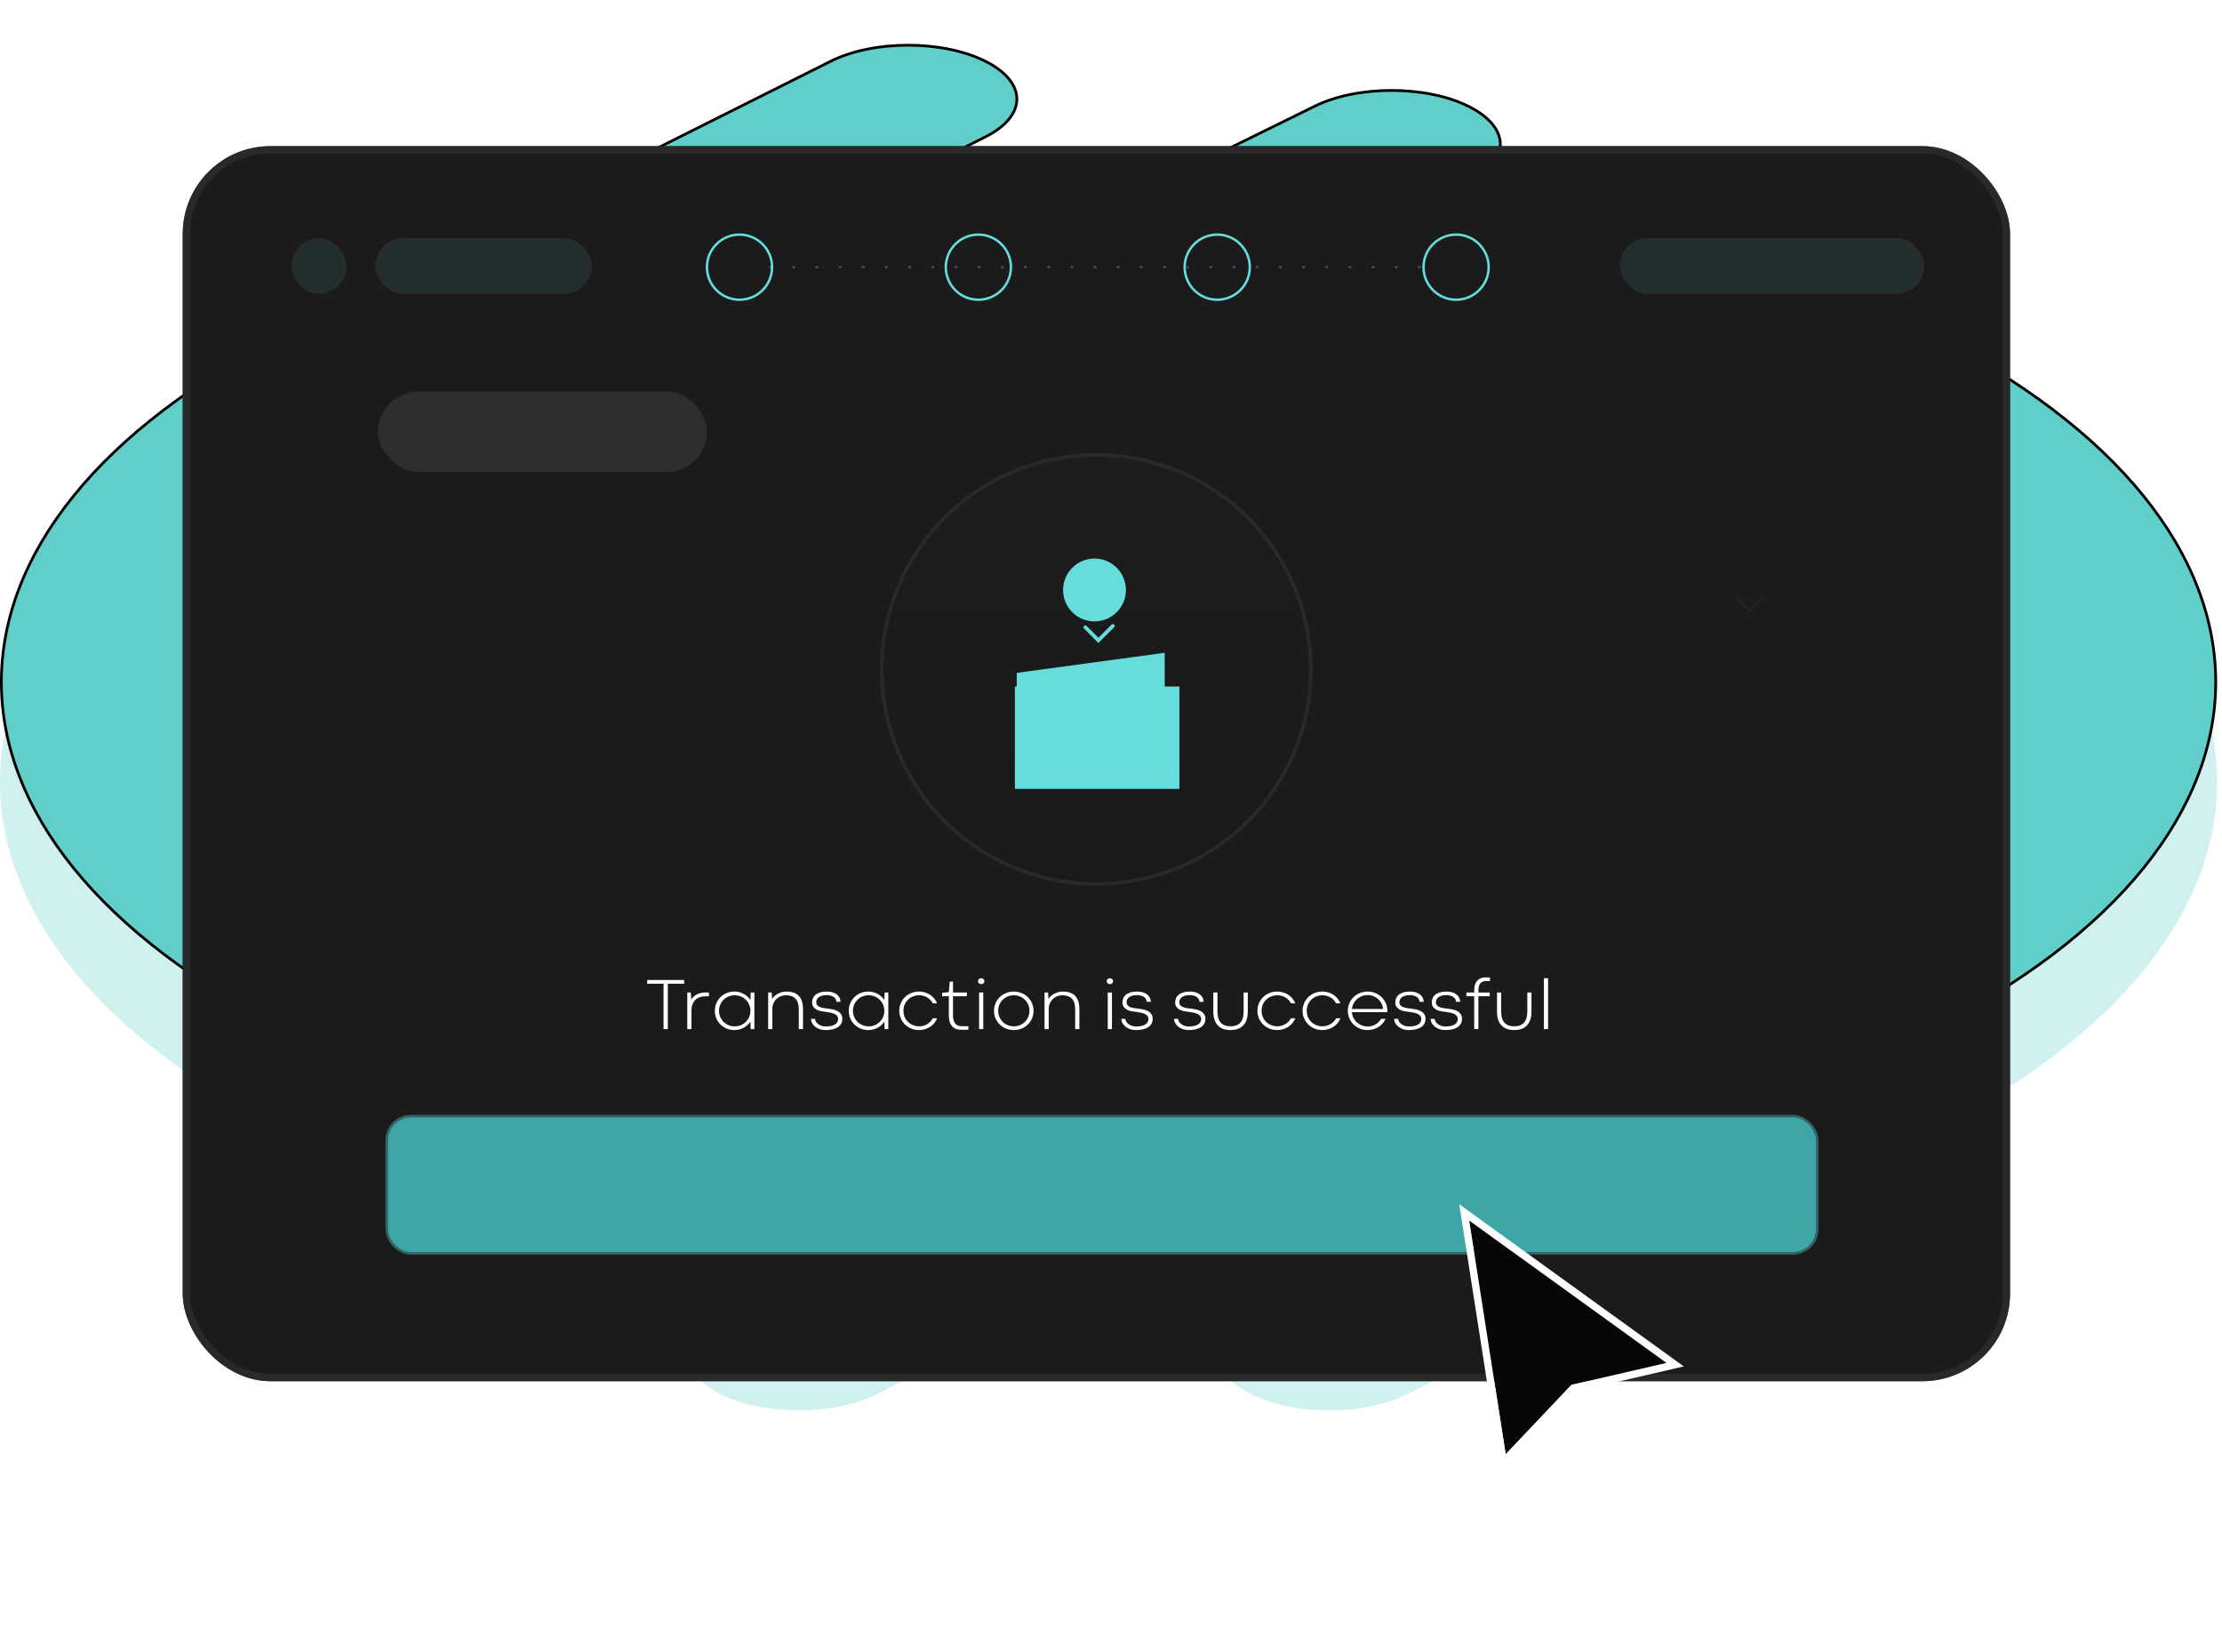 <svg width="304" height="226" viewBox="0 0 304 226" fill="none" xmlns="http://www.w3.org/2000/svg">
<g opacity="0.3">
<path fill-rule="evenodd" clip-rule="evenodd" d="M201.039 28.126C206.926 31.077 206.926 35.862 201.039 38.814L155.827 60.639C178.172 61.113 200.216 65.613 217.266 74.161C253.508 92.33 253.271 121.81 216.975 140.007L119.958 190.786C114.071 193.738 104.526 193.738 98.639 190.786C92.752 187.835 92.752 183.05 98.639 180.098L147.072 153.676C124.727 153.201 102.682 148.701 85.632 140.153C49.39 121.984 49.627 92.504 85.924 74.307L179.72 28.126C185.607 25.174 195.152 25.174 201.039 28.126ZM195.655 129.319C220.284 116.972 220.308 97.062 195.947 84.849C171.585 72.636 131.872 72.648 107.243 84.995C82.615 97.342 82.59 117.252 106.952 129.465C131.313 141.678 171.027 141.666 195.655 129.319Z" fill="#61CFC9"/>
<path fill-rule="evenodd" clip-rule="evenodd" d="M134.893 21.937C140.78 24.889 140.78 29.674 134.893 32.626L61.058 69.641C19.848 90.301 19.847 123.798 61.057 144.457L66.309 147.09C72.196 150.042 72.196 154.827 66.309 157.778C60.422 160.73 50.877 160.73 44.989 157.778L39.738 155.146C-13.246 128.583 -13.246 85.516 39.739 58.953L113.574 21.938C119.461 18.986 129.006 18.986 134.893 21.937Z" fill="#61CFC9"/>
<path fill-rule="evenodd" clip-rule="evenodd" d="M171.179 190.786C165.292 187.835 165.292 183.05 171.179 180.098L242.27 144.458C283.481 123.798 283.481 90.302 242.271 69.642L237.02 67.009C231.133 64.058 231.133 59.272 237.02 56.321C242.907 53.369 252.452 53.369 258.339 56.321L263.591 58.953C316.575 85.516 316.575 128.583 263.59 155.146L192.499 190.786C186.611 193.738 177.066 193.738 171.179 190.786Z" fill="#61CFC9"/>
</g>
<path d="M155.746 46.747L155.823 47.101C178.148 47.575 200.164 52.072 217.183 60.604C235.277 69.675 244.201 81.537 244.136 93.349C244.07 105.161 235.013 117.031 216.891 126.116L216.888 126.118L119.875 176.896C119.874 176.896 119.874 176.896 119.873 176.897C116.962 178.355 113.136 179.09 109.299 179.09C105.461 179.09 101.633 178.355 98.722 176.896C95.805 175.433 94.41 173.549 94.41 171.718C94.41 169.888 95.806 168.003 98.723 166.541L98.723 166.541L98.728 166.538L147.161 140.115L147.775 139.78L147.076 139.765C124.75 139.291 102.735 134.795 85.716 126.263C67.621 117.192 58.697 105.329 58.762 93.518C58.828 81.705 67.885 69.835 86.007 60.75L179.802 14.569L179.803 14.569C182.714 13.109 186.542 12.375 190.379 12.375C194.217 12.375 198.045 13.109 200.956 14.569C203.873 16.031 205.268 17.916 205.268 19.746C205.268 21.576 203.873 23.46 200.957 24.923C200.956 24.923 200.956 24.923 200.955 24.923L155.746 46.747ZM195.739 115.762C208.079 109.575 214.319 101.462 214.359 93.311C214.399 85.159 208.238 77.079 196.03 70.959C183.817 64.836 167.767 61.782 151.695 61.802C135.622 61.822 119.506 64.915 107.159 71.105C94.819 77.291 88.58 85.405 88.54 93.556C88.5 101.707 94.661 109.788 106.868 115.908C119.082 122.031 135.131 125.084 151.203 125.065C167.276 125.045 183.392 121.952 195.739 115.762ZM134.81 8.38C137.727 9.843 139.122 11.727 139.122 13.558C139.122 15.388 137.726 17.273 134.809 18.735L60.975 55.751C40.343 66.094 29.964 79.683 29.964 93.325C29.964 106.968 40.342 120.557 60.974 130.9L66.225 133.533C69.142 134.995 70.538 136.88 70.538 138.71C70.538 140.541 69.142 142.425 66.225 143.888C63.314 145.347 59.487 146.082 55.649 146.082C51.811 146.082 47.984 145.347 45.073 143.888L39.822 141.255C13.356 127.987 0.186 110.629 0.186 93.326C0.187 76.022 13.357 58.664 39.823 45.396L113.657 8.38C116.568 6.921 120.396 6.186 124.233 6.186C128.071 6.186 131.899 6.921 134.81 8.38ZM171.263 176.896C168.346 175.433 166.95 173.549 166.95 171.718C166.95 169.888 168.346 168.003 171.263 166.541L242.354 130.901C262.986 120.557 273.365 106.969 273.365 93.326C273.365 79.683 262.986 66.094 242.355 55.751L237.103 53.118C234.186 51.656 232.791 49.772 232.791 47.941C232.791 46.111 234.186 44.226 237.104 42.764C240.014 41.304 243.842 40.57 247.68 40.57C251.517 40.57 255.345 41.304 258.256 42.764L263.507 45.396C289.973 58.664 303.143 76.022 303.142 93.326C303.142 110.63 289.972 127.987 263.506 141.256L192.415 176.896C189.504 178.355 185.676 179.09 181.839 179.09C178.001 179.09 174.174 178.355 171.263 176.896Z" fill="#61CFC9" stroke="black" stroke-width="0.373"/>
<g filter="url(#filter0_b_355_10221)">
<rect x="25" y="20" width="250" height="169" rx="12" fill="#1B1B1B"/>
<rect x="52.755" y="152.574" width="196.02" height="19.082" rx="3.469" fill="#3EA6A6"/>
<rect x="52.92" y="152.739" width="195.69" height="18.752" rx="3.304" stroke="#2D2C2E" stroke-opacity="0.54" stroke-width="0.33"/>
<g opacity="0.4">
<rect x="51.727" y="53.574" width="45" height="11" rx="5.5" fill="white" fill-opacity="0.21"/>
</g>
<path d="M237.502 81.746L239.37 83.613L241.237 81.746" stroke="#2D2C2E" stroke-opacity="0.54" stroke-width="0.33"/>
<g clip-path="url(#clip0_355_10221)">
<path d="M105.377 36.559L196.153 36.559" stroke="#4A4A4A" stroke-width="0.33" stroke-linecap="round" stroke-linejoin="round" stroke-dasharray="0.11 3.06"/>
<circle cx="101.175" cy="36.559" r="4.456" transform="rotate(-90 101.175 36.559)" stroke="#66DDDD" stroke-width="0.33"/>
<circle cx="133.854" cy="36.559" r="4.456" transform="rotate(-90 133.854 36.559)" stroke="#66DDDD" stroke-width="0.33"/>
<circle cx="166.533" cy="36.559" r="4.456" transform="rotate(-90 166.533 36.559)" stroke="#66DDDD" stroke-width="0.33"/>
<circle cx="199.213" cy="36.559" r="4.456" transform="rotate(-90 199.213 36.559)" stroke="#66DDDD" stroke-width="0.33"/>
</g>
<rect x="221.658" y="32.597" width="41.592" height="7.592" rx="3.796" fill="#66DDDD" fill-opacity="0.1"/>
<rect x="221.823" y="32.762" width="41.261" height="7.262" rx="3.631" stroke="#2D2C2E" stroke-opacity="0.54" stroke-width="0.33"/>
<rect x="51.382" y="32.597" width="29.547" height="7.592" rx="3.796" fill="#66DDDD" fill-opacity="0.1"/>
<rect x="51.547" y="32.762" width="29.217" height="7.262" rx="3.631" stroke="#2D2C2E" stroke-opacity="0.54" stroke-width="0.33"/>
<rect x="39.912" y="32.597" width="7.456" height="7.592" rx="3.728" fill="#66DDDD" fill-opacity="0.1"/>
<rect x="40.077" y="32.762" width="7.126" height="7.262" rx="3.563" stroke="#2D2C2E" stroke-opacity="0.54" stroke-width="0.33"/>
<path d="M90.783 140.819V134.612H88.549V134.098H93.604V134.612H91.366V140.819H90.783ZM96.999 135.813V136.332H96.49C96.214 136.332 95.958 136.375 95.724 136.46C95.494 136.543 95.294 136.666 95.126 136.831C94.962 136.992 94.832 137.195 94.736 137.439C94.644 137.682 94.598 137.966 94.598 138.289V140.819H94.029V135.813H94.514L94.573 136.776C94.659 136.638 94.762 136.51 94.884 136.391C95.01 136.272 95.153 136.17 95.314 136.085C95.476 135.999 95.652 135.933 95.843 135.887C96.037 135.838 96.246 135.813 96.471 135.813H96.999ZM98.373 138.313C98.373 138.616 98.429 138.898 98.541 139.158C98.653 139.419 98.806 139.644 99.001 139.835C99.195 140.023 99.422 140.171 99.683 140.28C99.943 140.389 100.221 140.443 100.518 140.443C100.814 140.443 101.093 140.39 101.353 140.285C101.613 140.176 101.84 140.026 102.035 139.835C102.232 139.644 102.387 139.42 102.499 139.163C102.611 138.903 102.667 138.62 102.667 138.313C102.667 138.01 102.61 137.73 102.494 137.473C102.382 137.213 102.229 136.989 102.035 136.801C101.84 136.61 101.613 136.46 101.353 136.351C101.093 136.243 100.814 136.188 100.518 136.188C100.221 136.188 99.941 136.243 99.678 136.351C99.417 136.46 99.19 136.61 98.996 136.801C98.805 136.989 98.653 137.213 98.541 137.473C98.429 137.73 98.373 138.01 98.373 138.313ZM97.8 138.313C97.8 137.948 97.867 137.605 98.002 137.285C98.138 136.963 98.325 136.683 98.566 136.445C98.806 136.208 99.09 136.022 99.416 135.887C99.742 135.749 100.094 135.679 100.473 135.679C100.717 135.679 100.948 135.709 101.165 135.768C101.383 135.828 101.585 135.91 101.773 136.015C101.961 136.118 102.129 136.239 102.277 136.381C102.428 136.523 102.557 136.676 102.662 136.841L102.707 135.813H103.211V140.819H102.707L102.662 139.796C102.557 139.96 102.428 140.114 102.277 140.255C102.125 140.394 101.956 140.516 101.768 140.621C101.58 140.723 101.378 140.804 101.16 140.863C100.943 140.922 100.714 140.952 100.473 140.952C100.094 140.952 99.742 140.885 99.416 140.749C99.09 140.611 98.806 140.423 98.566 140.186C98.329 139.949 98.141 139.671 98.002 139.351C97.867 139.028 97.8 138.682 97.8 138.313ZM109.862 138.091C109.862 138.091 109.862 139 109.862 140.819H109.284V138.101C109.284 137.439 109.133 136.954 108.829 136.648C108.526 136.342 108.09 136.188 107.52 136.188C107.27 136.188 107.031 136.235 106.803 136.327C106.579 136.419 106.382 136.549 106.21 136.717C106.042 136.885 105.909 137.088 105.81 137.325C105.711 137.562 105.662 137.824 105.662 138.111V140.819H105.094V135.813H105.578L105.632 136.683C105.728 136.541 105.843 136.409 105.978 136.287C106.117 136.165 106.27 136.06 106.438 135.971C106.609 135.879 106.792 135.808 106.986 135.758C107.181 135.706 107.382 135.679 107.589 135.679C108.344 135.679 108.91 135.879 109.289 136.277C109.671 136.673 109.862 137.277 109.862 138.091ZM110.949 139.42C110.949 139.42 111.137 139.42 111.513 139.42C111.516 139.555 111.556 139.685 111.631 139.811C111.71 139.936 111.816 140.046 111.948 140.142C112.079 140.237 112.233 140.315 112.407 140.374C112.582 140.43 112.768 140.458 112.966 140.458C113.532 140.458 113.957 140.366 114.241 140.181C114.524 139.997 114.666 139.751 114.666 139.445C114.666 139.283 114.624 139.148 114.542 139.04C114.463 138.928 114.351 138.835 114.206 138.763C114.061 138.687 113.886 138.626 113.682 138.58C113.478 138.534 113.251 138.496 113 138.466C112.793 138.443 112.577 138.412 112.353 138.373C112.132 138.33 111.93 138.262 111.745 138.17C111.561 138.078 111.407 137.951 111.285 137.789C111.167 137.628 111.108 137.417 111.108 137.157C111.108 136.972 111.142 136.791 111.211 136.613C111.281 136.435 111.394 136.277 111.552 136.139C111.714 136.001 111.925 135.89 112.185 135.808C112.445 135.722 112.765 135.679 113.144 135.679C113.427 135.679 113.682 135.716 113.909 135.788C114.14 135.857 114.334 135.954 114.493 136.08C114.654 136.205 114.778 136.353 114.863 136.524C114.952 136.696 114.997 136.882 114.997 137.083H114.433C114.427 136.944 114.389 136.819 114.32 136.707C114.254 136.595 114.163 136.5 114.048 136.421C113.933 136.342 113.794 136.281 113.633 136.238C113.475 136.192 113.302 136.169 113.114 136.169C112.85 136.169 112.626 136.197 112.442 136.253C112.257 136.309 112.107 136.383 111.992 136.475C111.88 136.567 111.798 136.673 111.745 136.791C111.696 136.907 111.671 137.027 111.671 137.152C111.671 137.294 111.704 137.414 111.77 137.513C111.839 137.612 111.941 137.694 112.076 137.76C112.211 137.826 112.378 137.88 112.575 137.923C112.776 137.962 113.008 137.994 113.272 138.017C113.48 138.04 113.699 138.074 113.929 138.121C114.16 138.167 114.372 138.241 114.567 138.343C114.764 138.442 114.926 138.577 115.051 138.748C115.179 138.919 115.244 139.142 115.244 139.415C115.244 139.659 115.193 139.876 115.091 140.068C114.988 140.259 114.84 140.42 114.646 140.552C114.451 140.68 114.211 140.779 113.924 140.848C113.641 140.917 113.316 140.952 112.951 140.952C112.651 140.952 112.378 140.908 112.13 140.819C111.883 140.726 111.673 140.608 111.498 140.463C111.323 140.318 111.188 140.155 111.093 139.974C110.997 139.789 110.949 139.605 110.949 139.42ZM116.697 138.313C116.697 138.616 116.753 138.898 116.865 139.158C116.977 139.419 117.13 139.644 117.324 139.835C117.518 140.023 117.746 140.171 118.006 140.28C118.266 140.389 118.545 140.443 118.841 140.443C119.138 140.443 119.416 140.39 119.676 140.285C119.937 140.176 120.164 140.026 120.358 139.835C120.556 139.644 120.711 139.42 120.823 139.163C120.935 138.903 120.991 138.62 120.991 138.313C120.991 138.01 120.933 137.73 120.818 137.473C120.706 137.213 120.553 136.989 120.358 136.801C120.164 136.61 119.937 136.46 119.676 136.351C119.416 136.243 119.138 136.188 118.841 136.188C118.545 136.188 118.265 136.243 118.001 136.351C117.741 136.46 117.514 136.61 117.319 136.801C117.128 136.989 116.977 137.213 116.865 137.473C116.753 137.73 116.697 138.01 116.697 138.313ZM116.123 138.313C116.123 137.948 116.191 137.605 116.326 137.285C116.461 136.963 116.649 136.683 116.889 136.445C117.13 136.208 117.413 136.022 117.739 135.887C118.065 135.749 118.418 135.679 118.797 135.679C119.04 135.679 119.271 135.709 119.489 135.768C119.706 135.828 119.909 135.91 120.096 136.015C120.284 136.118 120.452 136.239 120.6 136.381C120.752 136.523 120.88 136.676 120.986 136.841L121.03 135.813H121.534V140.819H121.03L120.986 139.796C120.88 139.96 120.752 140.114 120.6 140.255C120.449 140.394 120.279 140.516 120.091 140.621C119.904 140.723 119.701 140.804 119.484 140.863C119.266 140.922 119.037 140.952 118.797 140.952C118.418 140.952 118.065 140.885 117.739 140.749C117.413 140.611 117.13 140.423 116.889 140.186C116.652 139.949 116.464 139.671 116.326 139.351C116.191 139.028 116.123 138.682 116.123 138.313ZM123.605 138.313C123.605 138.639 123.664 138.934 123.783 139.198C123.901 139.458 124.06 139.68 124.257 139.865C124.455 140.049 124.682 140.191 124.939 140.29C125.196 140.389 125.463 140.438 125.74 140.438C125.944 140.438 126.138 140.413 126.323 140.364C126.511 140.311 126.685 140.237 126.847 140.142C127.008 140.046 127.155 139.931 127.286 139.796C127.418 139.661 127.53 139.507 127.622 139.336H128.21C128.118 139.573 127.991 139.792 127.83 139.993C127.669 140.191 127.479 140.361 127.262 140.502C127.048 140.644 126.81 140.754 126.55 140.833C126.29 140.913 126.016 140.952 125.73 140.952C125.351 140.952 124.997 140.885 124.667 140.749C124.338 140.611 124.051 140.423 123.807 140.186C123.567 139.946 123.378 139.666 123.239 139.346C123.101 139.023 123.032 138.679 123.032 138.313C123.032 137.948 123.101 137.605 123.239 137.285C123.378 136.963 123.567 136.683 123.807 136.445C124.051 136.208 124.338 136.022 124.667 135.887C124.997 135.749 125.351 135.679 125.73 135.679C126.016 135.679 126.288 135.719 126.545 135.798C126.805 135.874 127.043 135.982 127.257 136.124C127.471 136.266 127.659 136.437 127.82 136.638C127.985 136.836 128.115 137.055 128.21 137.295H127.622C127.533 137.124 127.423 136.971 127.291 136.836C127.16 136.697 127.013 136.58 126.852 136.485C126.69 136.389 126.515 136.317 126.328 136.267C126.14 136.215 125.944 136.188 125.74 136.188C125.46 136.188 125.191 136.239 124.934 136.342C124.677 136.44 124.45 136.582 124.252 136.767C124.055 136.951 123.896 137.175 123.778 137.439C123.663 137.699 123.605 137.99 123.605 138.313ZM129.807 135.768L129.94 134.32L130.385 134.316V135.813H132.277V136.322H130.385V138.951C130.385 139.241 130.418 139.481 130.484 139.672C130.553 139.863 130.643 140.015 130.755 140.127C130.867 140.236 130.996 140.313 131.141 140.359C131.286 140.402 131.436 140.423 131.591 140.423C131.591 140.423 131.89 140.423 132.49 140.423L132.485 140.913H131.546C131.299 140.913 131.07 140.88 130.859 140.814C130.648 140.745 130.465 140.634 130.311 140.483C130.156 140.328 130.034 140.125 129.945 139.875C129.859 139.624 129.816 139.316 129.816 138.951V136.322H128.897V135.852L129.807 135.768ZM133.953 140.819V135.813H134.526V140.819H133.953ZM133.804 134.261C133.804 134.152 133.846 134.059 133.928 133.979C134.01 133.897 134.116 133.856 134.244 133.856C134.369 133.856 134.473 133.897 134.555 133.979C134.641 134.059 134.684 134.152 134.684 134.261C134.684 134.376 134.641 134.474 134.555 134.553C134.473 134.628 134.368 134.666 134.239 134.666C134.114 134.666 134.01 134.627 133.928 134.548C133.846 134.469 133.804 134.373 133.804 134.261ZM135.993 138.313C135.993 137.948 136.063 137.605 136.201 137.285C136.339 136.963 136.53 136.683 136.774 136.445C137.018 136.208 137.305 136.022 137.634 135.887C137.964 135.749 138.318 135.679 138.697 135.679C139.079 135.679 139.434 135.749 139.764 135.887C140.093 136.022 140.38 136.208 140.624 136.445C140.868 136.683 141.059 136.963 141.197 137.285C141.335 137.605 141.405 137.948 141.405 138.313C141.405 138.682 141.335 139.028 141.197 139.351C141.059 139.671 140.868 139.949 140.624 140.186C140.38 140.423 140.093 140.611 139.764 140.749C139.434 140.885 139.079 140.952 138.697 140.952C138.318 140.952 137.964 140.885 137.634 140.749C137.305 140.611 137.018 140.423 136.774 140.186C136.534 139.949 136.343 139.671 136.201 139.351C136.063 139.028 135.993 138.682 135.993 138.313ZM136.567 138.313C136.567 138.616 136.623 138.898 136.735 139.158C136.847 139.419 136.998 139.644 137.189 139.835C137.384 140.023 137.611 140.171 137.871 140.28C138.132 140.385 138.41 140.438 138.706 140.438C139.003 140.438 139.28 140.385 139.537 140.28C139.797 140.171 140.023 140.023 140.214 139.835C140.408 139.644 140.561 139.419 140.673 139.158C140.785 138.898 140.841 138.616 140.841 138.313C140.841 138.01 140.785 137.73 140.673 137.473C140.561 137.213 140.408 136.989 140.214 136.801C140.019 136.61 139.792 136.46 139.532 136.351C139.275 136.243 138.998 136.188 138.701 136.188C138.405 136.188 138.127 136.243 137.866 136.351C137.609 136.46 137.384 136.61 137.189 136.801C136.998 136.989 136.847 137.213 136.735 137.473C136.623 137.73 136.567 138.01 136.567 138.313ZM147.675 138.091C147.675 138.091 147.675 139 147.675 140.819H147.097V138.101C147.097 137.439 146.946 136.954 146.643 136.648C146.34 136.342 145.903 136.188 145.333 136.188C145.083 136.188 144.844 136.235 144.617 136.327C144.393 136.419 144.195 136.549 144.024 136.717C143.856 136.885 143.722 137.088 143.623 137.325C143.524 137.562 143.475 137.824 143.475 138.111V140.819H142.907V135.813H143.391L143.445 136.683C143.541 136.541 143.656 136.409 143.791 136.287C143.93 136.165 144.083 136.06 144.251 135.971C144.422 135.879 144.605 135.808 144.799 135.758C144.994 135.706 145.195 135.679 145.402 135.679C146.157 135.679 146.723 135.879 147.102 136.277C147.484 136.673 147.675 137.277 147.675 138.091ZM151.555 140.819V135.813H152.128V140.819H151.555ZM151.406 134.261C151.406 134.152 151.448 134.059 151.53 133.979C151.612 133.897 151.718 133.856 151.846 133.856C151.971 133.856 152.075 133.897 152.157 133.979C152.243 134.059 152.286 134.152 152.286 134.261C152.286 134.376 152.243 134.474 152.157 134.553C152.075 134.628 151.97 134.666 151.841 134.666C151.716 134.666 151.612 134.627 151.53 134.548C151.448 134.469 151.406 134.373 151.406 134.261ZM153.408 139.42C153.408 139.42 153.595 139.42 153.971 139.42C153.974 139.555 154.014 139.685 154.09 139.811C154.169 139.936 154.274 140.046 154.406 140.142C154.538 140.237 154.691 140.315 154.865 140.374C155.04 140.43 155.226 140.458 155.424 140.458C155.99 140.458 156.415 140.366 156.699 140.181C156.982 139.997 157.124 139.751 157.124 139.445C157.124 139.283 157.083 139.148 157 139.04C156.921 138.928 156.809 138.835 156.664 138.763C156.519 138.687 156.345 138.626 156.14 138.58C155.936 138.534 155.709 138.496 155.458 138.466C155.251 138.443 155.035 138.412 154.811 138.373C154.59 138.33 154.388 138.262 154.203 138.17C154.019 138.078 153.866 137.951 153.744 137.789C153.625 137.628 153.566 137.417 153.566 137.157C153.566 136.972 153.6 136.791 153.67 136.613C153.739 136.435 153.852 136.277 154.011 136.139C154.172 136.001 154.383 135.89 154.643 135.808C154.903 135.722 155.223 135.679 155.602 135.679C155.885 135.679 156.14 135.716 156.368 135.788C156.598 135.857 156.793 135.954 156.951 136.08C157.112 136.205 157.236 136.353 157.321 136.524C157.41 136.696 157.455 136.882 157.455 137.083H156.891C156.885 136.944 156.847 136.819 156.778 136.707C156.712 136.595 156.621 136.5 156.506 136.421C156.391 136.342 156.252 136.281 156.091 136.238C155.933 136.192 155.76 136.169 155.572 136.169C155.309 136.169 155.085 136.197 154.9 136.253C154.716 136.309 154.566 136.383 154.45 136.475C154.338 136.567 154.256 136.673 154.203 136.791C154.154 136.907 154.129 137.027 154.129 137.152C154.129 137.294 154.162 137.414 154.228 137.513C154.297 137.612 154.399 137.694 154.534 137.76C154.669 137.826 154.836 137.88 155.033 137.923C155.234 137.962 155.467 137.994 155.73 138.017C155.938 138.04 156.157 138.074 156.387 138.121C156.618 138.167 156.831 138.241 157.025 138.343C157.223 138.442 157.384 138.577 157.509 138.748C157.638 138.919 157.702 139.142 157.702 139.415C157.702 139.659 157.651 139.876 157.549 140.068C157.447 140.259 157.298 140.42 157.104 140.552C156.91 140.68 156.669 140.779 156.383 140.848C156.099 140.917 155.775 140.952 155.409 140.952C155.109 140.952 154.836 140.908 154.589 140.819C154.342 140.726 154.131 140.608 153.956 140.463C153.782 140.318 153.647 140.155 153.551 139.974C153.455 139.789 153.408 139.605 153.408 139.42ZM160.622 139.42C160.622 139.42 160.81 139.42 161.186 139.42C161.189 139.555 161.229 139.685 161.304 139.811C161.383 139.936 161.489 140.046 161.621 140.142C161.752 140.237 161.906 140.315 162.08 140.374C162.255 140.43 162.441 140.458 162.639 140.458C163.205 140.458 163.63 140.366 163.914 140.181C164.197 139.997 164.338 139.751 164.338 139.445C164.338 139.283 164.297 139.148 164.215 139.04C164.136 138.928 164.024 138.835 163.879 138.763C163.734 138.687 163.559 138.626 163.355 138.58C163.151 138.534 162.924 138.496 162.673 138.466C162.466 138.443 162.25 138.412 162.026 138.373C161.805 138.33 161.602 138.262 161.418 138.17C161.234 138.078 161.08 137.951 160.958 137.789C160.84 137.628 160.781 137.417 160.781 137.157C160.781 136.972 160.815 136.791 160.884 136.613C160.953 136.435 161.067 136.277 161.225 136.139C161.387 136.001 161.598 135.89 161.858 135.808C162.118 135.722 162.438 135.679 162.816 135.679C163.1 135.679 163.355 135.716 163.582 135.788C163.813 135.857 164.007 135.954 164.166 136.08C164.327 136.205 164.45 136.353 164.536 136.524C164.625 136.696 164.67 136.882 164.67 137.083H164.106C164.1 136.944 164.062 136.819 163.993 136.707C163.927 136.595 163.836 136.5 163.721 136.421C163.605 136.342 163.467 136.281 163.306 136.238C163.148 136.192 162.975 136.169 162.787 136.169C162.523 136.169 162.299 136.197 162.115 136.253C161.93 136.309 161.78 136.383 161.665 136.475C161.553 136.567 161.471 136.673 161.418 136.791C161.369 136.907 161.344 137.027 161.344 137.152C161.344 137.294 161.377 137.414 161.443 137.513C161.512 137.612 161.614 137.694 161.749 137.76C161.884 137.826 162.051 137.88 162.248 137.923C162.449 137.962 162.681 137.994 162.945 138.017C163.153 138.04 163.372 138.074 163.602 138.121C163.833 138.167 164.045 138.241 164.24 138.343C164.437 138.442 164.599 138.577 164.724 138.748C164.852 138.919 164.917 139.142 164.917 139.415C164.917 139.659 164.866 139.876 164.763 140.068C164.661 140.259 164.513 140.42 164.319 140.552C164.124 140.68 163.884 140.779 163.597 140.848C163.314 140.917 162.989 140.952 162.624 140.952C162.324 140.952 162.051 140.908 161.803 140.819C161.556 140.726 161.346 140.608 161.171 140.463C160.996 140.318 160.861 140.155 160.766 139.974C160.67 139.789 160.622 139.605 160.622 139.42ZM168.356 140.438C168.939 140.438 169.382 140.273 169.685 139.944C169.992 139.611 170.145 139.109 170.145 138.437V135.813H170.713V138.452C170.713 138.87 170.659 139.236 170.55 139.549C170.441 139.862 170.285 140.122 170.081 140.329C169.88 140.537 169.633 140.693 169.339 140.799C169.049 140.901 168.722 140.952 168.356 140.952C167.99 140.952 167.661 140.901 167.368 140.799C167.078 140.693 166.831 140.537 166.626 140.329C166.425 140.122 166.271 139.862 166.162 139.549C166.053 139.236 165.999 138.87 165.999 138.452V135.813H166.567V138.437C166.567 139.099 166.717 139.598 167.017 139.934C167.317 140.27 167.763 140.438 168.356 140.438ZM172.606 138.313C172.606 138.639 172.665 138.934 172.784 139.198C172.902 139.458 173.06 139.68 173.258 139.865C173.456 140.049 173.683 140.191 173.94 140.29C174.197 140.389 174.464 140.438 174.741 140.438C174.945 140.438 175.139 140.413 175.324 140.364C175.511 140.311 175.686 140.237 175.847 140.142C176.009 140.046 176.156 139.931 176.287 139.796C176.419 139.661 176.531 139.507 176.623 139.336H177.211C177.119 139.573 176.992 139.792 176.831 139.993C176.669 140.191 176.48 140.361 176.263 140.502C176.048 140.644 175.811 140.754 175.551 140.833C175.291 140.913 175.017 140.952 174.731 140.952C174.352 140.952 173.998 140.885 173.668 140.749C173.339 140.611 173.052 140.423 172.808 140.186C172.568 139.946 172.378 139.666 172.24 139.346C172.102 139.023 172.033 138.679 172.033 138.313C172.033 137.948 172.102 137.605 172.24 137.285C172.378 136.963 172.568 136.683 172.808 136.445C173.052 136.208 173.339 136.022 173.668 135.887C173.998 135.749 174.352 135.679 174.731 135.679C175.017 135.679 175.289 135.719 175.546 135.798C175.806 135.874 176.043 135.982 176.258 136.124C176.472 136.266 176.66 136.437 176.821 136.638C176.986 136.836 177.116 137.055 177.211 137.295H176.623C176.534 137.124 176.424 136.971 176.292 136.836C176.16 136.697 176.014 136.58 175.852 136.485C175.691 136.389 175.516 136.317 175.329 136.267C175.141 136.215 174.945 136.188 174.741 136.188C174.461 136.188 174.192 136.239 173.935 136.342C173.678 136.44 173.451 136.582 173.253 136.767C173.055 136.951 172.897 137.175 172.779 137.439C172.663 137.699 172.606 137.99 172.606 138.313ZM178.783 138.313C178.783 138.639 178.842 138.934 178.961 139.198C179.079 139.458 179.237 139.68 179.435 139.865C179.633 140.049 179.86 140.191 180.117 140.29C180.374 140.389 180.641 140.438 180.918 140.438C181.122 140.438 181.316 140.413 181.501 140.364C181.688 140.311 181.863 140.237 182.024 140.142C182.186 140.046 182.333 139.931 182.464 139.796C182.596 139.661 182.708 139.507 182.8 139.336H183.388C183.296 139.573 183.169 139.792 183.008 139.993C182.846 140.191 182.657 140.361 182.44 140.502C182.225 140.644 181.988 140.754 181.728 140.833C181.468 140.913 181.194 140.952 180.908 140.952C180.529 140.952 180.175 140.885 179.845 140.749C179.516 140.611 179.229 140.423 178.985 140.186C178.745 139.946 178.555 139.666 178.417 139.346C178.279 139.023 178.21 138.679 178.21 138.313C178.21 137.948 178.279 137.605 178.417 137.285C178.555 136.963 178.745 136.683 178.985 136.445C179.229 136.208 179.516 136.022 179.845 135.887C180.175 135.749 180.529 135.679 180.908 135.679C181.194 135.679 181.466 135.719 181.723 135.798C181.983 135.874 182.22 135.982 182.435 136.124C182.649 136.266 182.837 136.437 182.998 136.638C183.163 136.836 183.293 137.055 183.388 137.295H182.8C182.711 137.124 182.601 136.971 182.469 136.836C182.337 136.697 182.191 136.58 182.029 136.485C181.868 136.389 181.693 136.317 181.506 136.267C181.318 136.215 181.122 136.188 180.918 136.188C180.638 136.188 180.369 136.239 180.112 136.342C179.855 136.44 179.628 136.582 179.43 136.767C179.232 136.951 179.074 137.175 178.956 137.439C178.84 137.699 178.783 137.99 178.783 138.313ZM187.109 136.164C186.826 136.164 186.561 136.211 186.314 136.307C186.067 136.403 185.848 136.536 185.657 136.707C185.469 136.875 185.314 137.076 185.192 137.31C185.07 137.541 184.994 137.791 184.965 138.061H189.229C189.2 137.791 189.124 137.541 189.002 137.31C188.883 137.076 188.73 136.875 188.542 136.707C188.355 136.536 188.139 136.403 187.895 136.307C187.651 136.211 187.389 136.164 187.109 136.164ZM184.401 138.313C184.401 137.948 184.471 137.605 184.609 137.285C184.747 136.963 184.938 136.683 185.182 136.445C185.426 136.208 185.713 136.022 186.042 135.887C186.371 135.749 186.726 135.679 187.104 135.679C187.487 135.679 187.842 135.749 188.172 135.887C188.501 136.022 188.786 136.208 189.027 136.445C189.271 136.683 189.462 136.963 189.6 137.285C189.742 137.605 189.812 137.948 189.812 138.313C189.812 138.356 189.811 138.392 189.807 138.422C189.804 138.448 189.801 138.475 189.798 138.501H184.96C184.983 138.801 185.059 139.071 185.187 139.311C185.316 139.552 185.479 139.758 185.676 139.929C185.874 140.1 186.096 140.232 186.343 140.325C186.591 140.417 186.846 140.463 187.109 140.463C187.31 140.463 187.501 140.438 187.683 140.389C187.867 140.339 188.038 140.268 188.197 140.176C188.355 140.084 188.496 139.974 188.622 139.845C188.75 139.717 188.859 139.573 188.948 139.415H189.565C189.467 139.636 189.336 139.84 189.175 140.028C189.014 140.216 188.827 140.379 188.617 140.517C188.406 140.652 188.172 140.758 187.915 140.833C187.661 140.913 187.391 140.952 187.104 140.952C186.726 140.952 186.371 140.885 186.042 140.749C185.713 140.611 185.426 140.423 185.182 140.186C184.938 139.946 184.747 139.666 184.609 139.346C184.471 139.023 184.401 138.679 184.401 138.313ZM190.737 139.42C190.737 139.42 190.924 139.42 191.3 139.42C191.303 139.555 191.343 139.685 191.418 139.811C191.498 139.936 191.603 140.046 191.735 140.142C191.866 140.237 192.02 140.315 192.194 140.374C192.369 140.43 192.555 140.458 192.753 140.458C193.319 140.458 193.744 140.366 194.028 140.181C194.311 139.997 194.453 139.751 194.453 139.445C194.453 139.283 194.411 139.148 194.329 139.04C194.25 138.928 194.138 138.835 193.993 138.763C193.848 138.687 193.673 138.626 193.469 138.58C193.265 138.534 193.038 138.496 192.787 138.466C192.58 138.443 192.364 138.412 192.14 138.373C191.919 138.33 191.717 138.262 191.532 138.17C191.348 138.078 191.194 137.951 191.073 137.789C190.954 137.628 190.895 137.417 190.895 137.157C190.895 136.972 190.929 136.791 190.998 136.613C191.068 136.435 191.181 136.277 191.339 136.139C191.501 136.001 191.712 135.89 191.972 135.808C192.232 135.722 192.552 135.679 192.931 135.679C193.214 135.679 193.469 135.716 193.697 135.788C193.927 135.857 194.122 135.954 194.28 136.08C194.441 136.205 194.565 136.353 194.65 136.524C194.739 136.696 194.784 136.882 194.784 137.083H194.22C194.214 136.944 194.176 136.819 194.107 136.707C194.041 136.595 193.95 136.5 193.835 136.421C193.72 136.342 193.581 136.281 193.42 136.238C193.262 136.192 193.089 136.169 192.901 136.169C192.637 136.169 192.413 136.197 192.229 136.253C192.044 136.309 191.894 136.383 191.779 136.475C191.667 136.567 191.585 136.673 191.532 136.791C191.483 136.907 191.458 137.027 191.458 137.152C191.458 137.294 191.491 137.414 191.557 137.513C191.626 137.612 191.728 137.694 191.863 137.76C191.998 137.826 192.165 137.88 192.362 137.923C192.563 137.962 192.796 137.994 193.059 138.017C193.267 138.04 193.486 138.074 193.716 138.121C193.947 138.167 194.159 138.241 194.354 138.343C194.551 138.442 194.713 138.577 194.838 138.748C194.967 138.919 195.031 139.142 195.031 139.415C195.031 139.659 194.98 139.876 194.878 140.068C194.775 140.259 194.627 140.42 194.433 140.552C194.238 140.68 193.998 140.779 193.711 140.848C193.428 140.917 193.104 140.952 192.738 140.952C192.438 140.952 192.165 140.908 191.918 140.819C191.67 140.726 191.46 140.608 191.285 140.463C191.11 140.318 190.975 140.155 190.88 139.974C190.784 139.789 190.737 139.605 190.737 139.42ZM195.728 139.42C195.728 139.42 195.915 139.42 196.291 139.42C196.294 139.555 196.334 139.685 196.409 139.811C196.489 139.936 196.594 140.046 196.726 140.142C196.858 140.237 197.011 140.315 197.185 140.374C197.36 140.43 197.546 140.458 197.744 140.458C198.31 140.458 198.735 140.366 199.019 140.181C199.302 139.997 199.444 139.751 199.444 139.445C199.444 139.283 199.402 139.148 199.32 139.04C199.241 138.928 199.129 138.835 198.984 138.763C198.839 138.687 198.664 138.626 198.46 138.58C198.256 138.534 198.029 138.496 197.778 138.466C197.571 138.443 197.355 138.412 197.131 138.373C196.91 138.33 196.708 138.262 196.523 138.17C196.339 138.078 196.185 137.951 196.064 137.789C195.945 137.628 195.886 137.417 195.886 137.157C195.886 136.972 195.92 136.791 195.989 136.613C196.059 136.435 196.172 136.277 196.33 136.139C196.492 136.001 196.703 135.89 196.963 135.808C197.223 135.722 197.543 135.679 197.922 135.679C198.205 135.679 198.46 135.716 198.688 135.788C198.918 135.857 199.113 135.954 199.271 136.08C199.432 136.205 199.556 136.353 199.641 136.524C199.73 136.696 199.775 136.882 199.775 137.083H199.211C199.205 136.944 199.167 136.819 199.098 136.707C199.032 136.595 198.941 136.5 198.826 136.421C198.711 136.342 198.572 136.281 198.411 136.238C198.253 136.192 198.08 136.169 197.892 136.169C197.628 136.169 197.404 136.197 197.22 136.253C197.035 136.309 196.886 136.383 196.77 136.475C196.658 136.567 196.576 136.673 196.523 136.791C196.474 136.907 196.449 137.027 196.449 137.152C196.449 137.294 196.482 137.414 196.548 137.513C196.617 137.612 196.719 137.694 196.854 137.76C196.989 137.826 197.156 137.88 197.353 137.923C197.554 137.962 197.787 137.994 198.05 138.017C198.258 138.04 198.477 138.074 198.707 138.121C198.938 138.167 199.15 138.241 199.345 138.343C199.542 138.442 199.704 138.577 199.829 138.748C199.958 138.919 200.022 139.142 200.022 139.415C200.022 139.659 199.971 139.876 199.869 140.068C199.766 140.259 199.618 140.42 199.424 140.552C199.229 140.68 198.989 140.779 198.702 140.848C198.419 140.917 198.095 140.952 197.729 140.952C197.429 140.952 197.156 140.908 196.909 140.819C196.661 140.726 196.451 140.608 196.276 140.463C196.101 140.318 195.966 140.155 195.871 139.974C195.775 139.789 195.728 139.605 195.728 139.42ZM201.692 140.819V136.322H200.625V135.813H201.692V135.536C201.692 135.309 201.715 135.088 201.761 134.874C201.811 134.66 201.895 134.47 202.013 134.306C202.132 134.138 202.29 134.003 202.488 133.9C202.689 133.798 202.941 133.747 203.244 133.747H203.847V134.236H203.347C203.14 134.236 202.967 134.269 202.829 134.335C202.69 134.401 202.578 134.493 202.493 134.612C202.41 134.731 202.351 134.871 202.315 135.032C202.282 135.193 202.265 135.37 202.265 135.561V135.813H203.817V136.322H202.265V140.819H201.692ZM207.167 140.438C207.75 140.438 208.194 140.273 208.497 139.944C208.803 139.611 208.956 139.109 208.956 138.437V135.813H209.524V138.452C209.524 138.87 209.47 139.236 209.361 139.549C209.253 139.862 209.096 140.122 208.892 140.329C208.691 140.537 208.444 140.693 208.151 140.799C207.861 140.901 207.533 140.952 207.167 140.952C206.802 140.952 206.472 140.901 206.179 140.799C205.889 140.693 205.642 140.537 205.438 140.329C205.237 140.122 205.082 139.862 204.973 139.549C204.865 139.236 204.81 138.87 204.81 138.452V135.813H205.378V138.437C205.378 139.099 205.528 139.598 205.828 139.934C206.128 140.27 206.574 140.438 207.167 140.438ZM211.229 140.819V133.861H211.798V140.819H211.229Z" fill="white"/>
<g filter="url(#filter1_b_355_10221)">
<circle cx="149.984" cy="91.602" r="29.602" fill="url(#paint0_linear_355_10221)" fill-opacity="0.2"/>
<circle cx="149.984" cy="91.602" r="29.349" stroke="#2D2C2E" stroke-opacity="0.81" stroke-width="0.506"/>
</g>
<path d="M159.346 89.325L139.105 92.073V106.024L159.346 103.276V89.325Z" fill="#66DDDD"/>
<g filter="url(#filter2_f_355_10221)">
<path d="M159.346 97.421H140.623V102.988H159.346V97.421Z" fill="#66DDDD"/>
</g>
<g filter="url(#filter3_d_355_10221)">
<path fill-rule="evenodd" clip-rule="evenodd" d="M138.852 91.915H161.354V105.925H138.852V91.915ZM157.745 100.406C158.565 100.406 159.231 99.74 159.231 98.92C159.231 98.099 158.565 97.434 157.745 97.434C156.924 97.434 156.259 98.099 156.259 98.92C156.259 99.74 156.924 100.406 157.745 100.406Z" fill="#66DDDD"/>
</g>
<g filter="url(#filter4_d_355_10221)">
<circle cx="4.301" cy="4.301" r="4.301" transform="matrix(-0.707 0.707 0.707 0.707 149.742 72.626)" fill="#66DDDD"/>
</g>
<path d="M152.247 85.656L150.279 87.624L148.49 85.835" stroke="#66DDDD" stroke-width="0.506" stroke-linecap="round"/>
<rect x="25.5" y="20.5" width="249" height="168" rx="11.5" stroke="#2D2C2E" stroke-opacity="0.81"/>
</g>
<g filter="url(#filter5_d_355_10221)">
<path d="M201 163L206 195L215 185.5L228 182.5L201 163Z" fill="#070707"/>
<path d="M201.293 162.595L200.321 161.893L200.506 163.077L205.506 195.077L205.663 196.083L206.363 195.344L215.259 185.953L228.112 182.987L229.186 182.74L228.293 182.095L201.293 162.595Z" stroke="white"/>
</g>
<defs>
<filter id="filter0_b_355_10221" x="-56" y="-61" width="412" height="331" filterUnits="userSpaceOnUse" color-interpolation-filters="sRGB">
<feFlood flood-opacity="0" result="BackgroundImageFix"/>
<feGaussianBlur in="BackgroundImageFix" stdDeviation="40.5"/>
<feComposite in2="SourceAlpha" operator="in" result="effect1_backgroundBlur_355_10221"/>
<feBlend mode="normal" in="SourceGraphic" in2="effect1_backgroundBlur_355_10221" result="shape"/>
</filter>
<filter id="filter1_b_355_10221" x="79.395" y="21.012" width="141.179" height="141.18" filterUnits="userSpaceOnUse" color-interpolation-filters="sRGB">
<feFlood flood-opacity="0" result="BackgroundImageFix"/>
<feGaussianBlur in="BackgroundImageFix" stdDeviation="20.494"/>
<feComposite in2="SourceAlpha" operator="in" result="effect1_backgroundBlur_355_10221"/>
<feBlend mode="normal" in="SourceGraphic" in2="effect1_backgroundBlur_355_10221" result="shape"/>
</filter>
<filter id="filter2_f_355_10221" x="118.358" y="75.156" width="63.252" height="50.096" filterUnits="userSpaceOnUse" color-interpolation-filters="sRGB">
<feFlood flood-opacity="0" result="BackgroundImageFix"/>
<feBlend mode="normal" in="SourceGraphic" in2="BackgroundImageFix" result="shape"/>
<feGaussianBlur stdDeviation="11.132" result="effect1_foregroundBlur_355_10221"/>
</filter>
<filter id="filter3_d_355_10221" x="132.274" y="87.36" width="35.658" height="27.167" filterUnits="userSpaceOnUse" color-interpolation-filters="sRGB">
<feFlood flood-opacity="0" result="BackgroundImageFix"/>
<feColorMatrix in="SourceAlpha" type="matrix" values="0 0 0 0 0 0 0 0 0 0 0 0 0 0 0 0 0 0 127 0" result="hardAlpha"/>
<feOffset dy="2.024"/>
<feGaussianBlur stdDeviation="3.289"/>
<feComposite in2="hardAlpha" operator="out"/>
<feColorMatrix type="matrix" values="0 0 0 0 0 0 0 0 0 0 0 0 0 0 0 0 0 0 0.69 0"/>
<feBlend mode="normal" in2="BackgroundImageFix" result="effect1_dropShadow_355_10221"/>
<feBlend mode="normal" in="SourceGraphic" in2="effect1_dropShadow_355_10221" result="shape"/>
</filter>
<filter id="filter4_d_355_10221" x="138.863" y="69.854" width="21.759" height="21.759" filterUnits="userSpaceOnUse" color-interpolation-filters="sRGB">
<feFlood flood-opacity="0" result="BackgroundImageFix"/>
<feColorMatrix in="SourceAlpha" type="matrix" values="0 0 0 0 0 0 0 0 0 0 0 0 0 0 0 0 0 0 127 0" result="hardAlpha"/>
<feOffset dy="2.024"/>
<feGaussianBlur stdDeviation="3.289"/>
<feComposite in2="hardAlpha" operator="out"/>
<feColorMatrix type="matrix" values="0 0 0 0 0 0 0 0 0 0 0 0 0 0 0 0 0 0 0.69 0"/>
<feBlend mode="normal" in2="BackgroundImageFix" result="effect1_dropShadow_355_10221"/>
<feBlend mode="normal" in="SourceGraphic" in2="effect1_dropShadow_355_10221" result="shape"/>
</filter>
<filter id="filter5_d_355_10221" x="195.642" y="160.786" width="38.729" height="44.38" filterUnits="userSpaceOnUse" color-interpolation-filters="sRGB">
<feFlood flood-opacity="0" result="BackgroundImageFix"/>
<feColorMatrix in="SourceAlpha" type="matrix" values="0 0 0 0 0 0 0 0 0 0 0 0 0 0 0 0 0 0 127 0" result="hardAlpha"/>
<feOffset dy="4"/>
<feGaussianBlur stdDeviation="2"/>
<feComposite in2="hardAlpha" operator="out"/>
<feColorMatrix type="matrix" values="0 0 0 0 0 0 0 0 0 0 0 0 0 0 0 0 0 0 0.25 0"/>
<feBlend mode="normal" in2="BackgroundImageFix" result="effect1_dropShadow_355_10221"/>
<feBlend mode="normal" in="SourceGraphic" in2="effect1_dropShadow_355_10221" result="shape"/>
</filter>
<linearGradient id="paint0_linear_355_10221" x1="149.984" y1="62" x2="149.984" y2="121.204" gradientUnits="userSpaceOnUse">
<stop stop-color="#232123"/>
<stop offset="1" stop-color="#121213"/>
</linearGradient>
<clipPath id="clip0_355_10221">
<rect width="107.28" height="9.243" fill="white" transform="translate(96.554 31.938)"/>
</clipPath>
</defs>
</svg>
